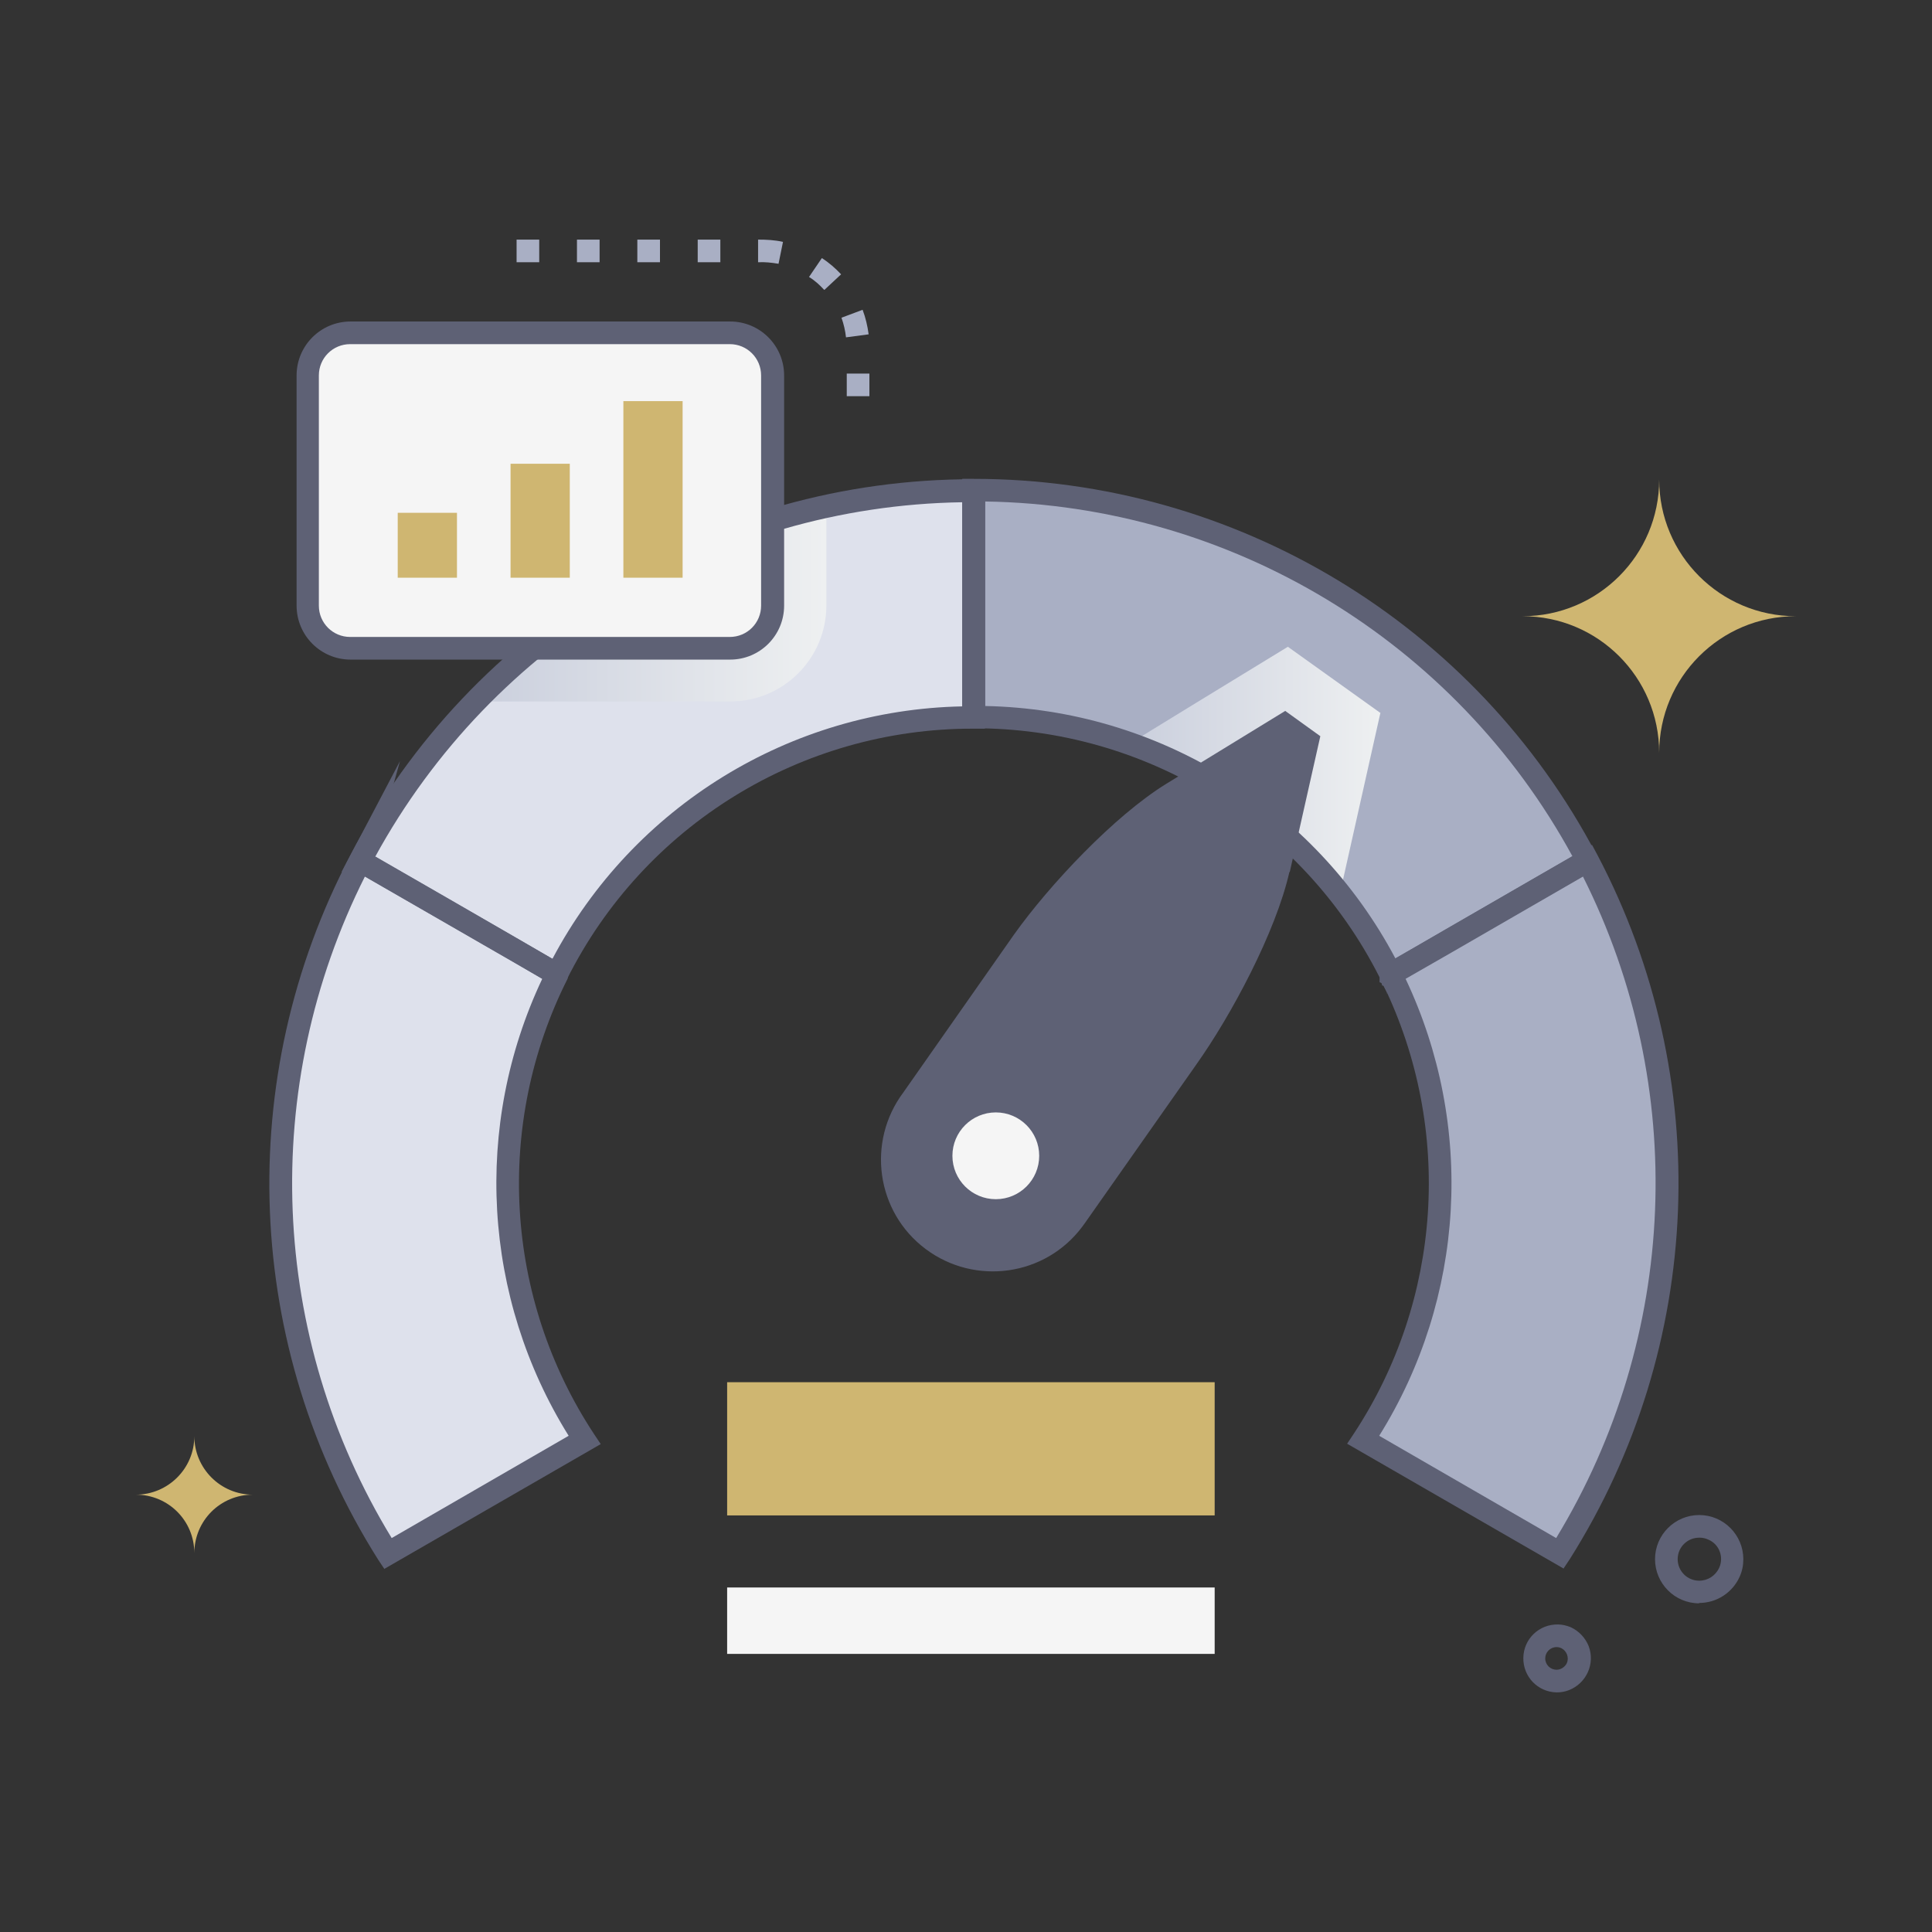 <svg xmlns="http://www.w3.org/2000/svg" xmlns:xlink="http://www.w3.org/1999/xlink" viewBox="0 0 512 512"><rect x="0" y="0" width="512" height="512" fill="#333333" stroke="none"/><defs><style>      .st0 {        fill: #cfb671;      }      .st1 {        fill: #dee1ec;      }      .st2 {        fill: url(#Unbenannter_Verlauf_2);      }      .st2, .st3, .st4 {        isolation: isolate;      }      .st2, .st4 {        mix-blend-mode: multiply;      }      .st5 {        fill: #a9afc4;      }      .st6 {        fill: #5e6175;      }      .st7 {        fill: #f5f5f5;      }      .st4 {        fill: url(#Unbenannter_Verlauf);      }    </style><linearGradient id="Unbenannter_Verlauf" data-name="Unbenannter Verlauf" x1="126" y1="353.9" x2="219" y2="353.9" gradientTransform="translate(0 514) scale(1 -1)" gradientUnits="userSpaceOnUse"><stop offset="0" stop-color="#cacfdd"></stop><stop offset="1" stop-color="#eef0f1"></stop></linearGradient><linearGradient id="Unbenannter_Verlauf_2" data-name="Unbenannter Verlauf 2" x1="299.3" y1="309.8" x2="365.8" y2="309.8" gradientTransform="translate(0 514) scale(1 -1)" gradientUnits="userSpaceOnUse"><stop offset="0" stop-color="#cacfdd"></stop><stop offset="1" stop-color="#eef0f1"></stop></linearGradient></defs><g><g id="Ebene_1"><g class="st3"><g id="Perfomance"><path class="st0" d="M403.5,163.3c20,0,36.2,16.2,36.2,36.2,0-20,16.2-36.2,36.2-36.2h0c-20,0-36.2-16.2-36.2-36.2,0,0,0,0,0,0,0,20-16.2,36.2-36.2,36.2"></path><path class="st0" d="M36,396.1c8.6,0,15.5,6.9,15.5,15.5,0,0,0,0,0,0,0-8.6,6.9-15.5,15.5-15.5h0c-8.6,0-15.5-7-15.5-15.5,0,8.6-7,15.5-15.5,15.5"></path><path class="st5" d="M230.4,105h-6v-6h6v6ZM224.2,89.4c-.2-1.8-.6-3.5-1.2-5.2l5.6-2.1c.8,2.1,1.3,4.3,1.6,6.5l-6,.8ZM218.4,76.8c-1.2-1.3-2.5-2.5-4-3.4l3.4-5c1.9,1.2,3.6,2.7,5.1,4.3l-4.4,4.1ZM206.3,69.9c-1.8-.3-3.6-.5-5.4-.4v-6c2.2,0,4.4.1,6.6.6l-1.2,5.9ZM190.9,69.5h-6v-6h6v6ZM174.9,69.5h-6v-6h6v6ZM158.9,69.5h-6v-6h6v6ZM142.9,69.5h-6v-6h6v6Z"></path><path class="st1" d="M95.5,228.1c-30.5,58.1-27.7,128,7.3,183.5l52.1-30.1c-37.5-57-21.8-133.6,35.2-171.1,20.2-13.3,43.8-20.4,68-20.4v-60.1c-68.2,0-130.8,37.8-162.6,98.1ZM95.5,228.1l52.1,30.1-52.1-30.1Z"></path><path class="st5" d="M420.6,228.1c-117.6,67.9-.1,0,0,0-31.8-60.4-94.4-98.2-162.6-98.1.1,0,0-1.5,0,60.1,68.2,0,123.5,55.3,123.5,123.5,0,24.1-7.1,47.8-20.4,67.9l52.1,30.1c35-55.5,37.8-125.4,7.3-183.5Z"></path><path class="st4" d="M219,134.1v26.3c0,14.1-11.4,25.5-25.5,25.5h-67.5c25.2-26.1,57.6-44.2,93-51.9Z"></path><path class="st2" d="M365.8,189c-11.1,49.5-10.3,46.1-10.8,48-14.4-18.3-33.7-32.1-55.6-39.9,1.9-1.2-.2,0,41.9-25.7l24.6,17.6Z"></path><path class="st6" d="M341.8,231.1l8.1-36-9.3-6.7-31.5,19.3c-13.8,8.5-31,26.8-40.4,40l-29.3,41.8c-9.8,13.1-7.2,31.7,5.9,41.5,13.1,9.8,31.7,7.2,41.5-5.9.3-.4.6-.8.8-1.1l29.3-41.7c9.4-13.2,21.2-35.3,24.8-51.2Z"></path><circle class="st7" cx="263.9" cy="306.3" r="11.5"></circle><rect class="st0" x="192.7" y="366.3" width="129.2" height="35.3"></rect><rect class="st7" x="192.7" y="420.7" width="129.2" height="17.6"></rect><path class="st6" d="M367.7,263.3l-1.4-2.7-.7-.3v-1.3c-20.5-40.6-62.2-66.1-107.6-66h-3v-66.1h3c69.4,0,133,38.4,165.2,99.8l1.3,2.6c-70.6,40.7-45.2,26-54.3,31.3l-2.7,2.7ZM366.4,256.1h0ZM261.1,187.1c45.7.9,87.3,26.5,108.7,66.9,6.7-3.9,16.9-9.8,46.9-27.1-31.1-57.1-90.6-93-155.6-94v54.1Z"></path><path class="st6" d="M414.4,415.7l-57.4-33.1,1.8-2.7c23.3-35.4,26.3-80.5,7.9-118.7h-.4l-.6-2.2c-.6-2.3,1.1-3.3,2.3-4,7.8-4.5-4.7,2.8,53.9-31.1l1.5,2.8c31,59,28.2,130.1-7.4,186.5l-1.6,2.4ZM365.5,380.5l46.9,27.1c32.4-53.3,35.1-119.6,7.1-175.3-33,19.1-44,25.4-47,27.1,18.4,38.9,15.8,84.6-7,121.1h0Z"></path><path class="st6" d="M144.6,270.9v-11c-7.6-4.5-44.5-25.7-49.9-28.8h-4.2l2.3-4.4c32.2-61.4,95.9-99.8,165.2-99.7h3v66.1h-3c-45.6-.1-87.4,25.6-107.8,66.5l-5.7,11.3ZM99.5,227c3.7,2.1,37.5,21.6,46.9,27.1,21.4-40.4,63-66,108.6-66.9v-54.1c-65,1-124.4,36.9-155.6,94Z"></path><path class="st6" d="M101.8,415.7l-1.6-2.4c-35.6-56.4-38.4-127.5-7.4-186.5l13.2-25.1-7,25.1c7.4,4.3,43.5,25,49.3,28.4,2.3,1.4,2.6,2.4,2.1,4.2-19.4,38.6-16.7,84.6,7,120.6l1.8,2.7-57.4,33.1ZM96.7,232.3c-28,55.7-25.4,122,7.1,175.3l46.9-27.1c-22.8-36.6-25.4-82.2-7-121.1-6.3-3.7-20-11.5-47-27.1Z"></path><rect class="st7" x="81.6" y="88.2" width="123.2" height="83.6" rx="11.3" ry="11.3"></rect><path class="st6" d="M193.5,174.8h-100.6c-7.9,0-14.3-6.4-14.3-14.3v-61c0-7.9,6.4-14.3,14.3-14.3h100.6c7.9,0,14.3,6.4,14.3,14.3v61c0,7.9-6.4,14.3-14.3,14.3h0ZM92.8,91.2c-4.6,0-8.3,3.7-8.3,8.3v61c0,4.6,3.7,8.3,8.3,8.3h100.6c4.6,0,8.3-3.7,8.3-8.3v-61c0-4.6-3.7-8.3-8.3-8.3h-100.6Z"></path><rect class="st0" x="105.4" y="135.9" width="15.7" height="17.2"></rect><rect class="st0" x="135.3" y="122.9" width="15.7" height="30.2"></rect><rect class="st0" x="165.2" y="106.3" width="15.7" height="46.8"></rect><path class="st6" d="M450.3,424.9c-6.5,0-11.7-5.3-11.7-11.7,0-6.5,5.3-11.7,11.7-11.7,6.5,0,11.7,5.3,11.7,11.7,0,1.6-.3,3.2-1,4.7-1.9,4.2-6.1,6.9-10.7,6.9ZM450.3,407.5c-3.1,0-5.7,2.5-5.7,5.7,0,3.1,2.5,5.7,5.7,5.7,2.3,0,4.3-1.3,5.3-3.4,1.3-2.9,0-6.3-2.9-7.5-.7-.3-1.4-.5-2.2-.5h0Z"></path><path class="st6" d="M412.5,448.5c-5-.1-8.9-4.2-8.8-9.2.1-5,4.2-8.9,9.2-8.8,1.1,0,2.3.3,3.3.7h0c2.2,1,3.9,2.8,4.8,5,1.8,4.7-.6,9.9-5.2,11.7-1,.4-2.1.6-3.2.6ZM412.5,436.5c-1.7,0-3,1.4-3,3,0,1.7,1.4,3,3,3,1.1,0,2.2-.7,2.7-1.7.7-1.5,0-3.3-1.4-4-.4-.2-.8-.3-1.3-.3h0Z"></path></g></g></g></g></svg>